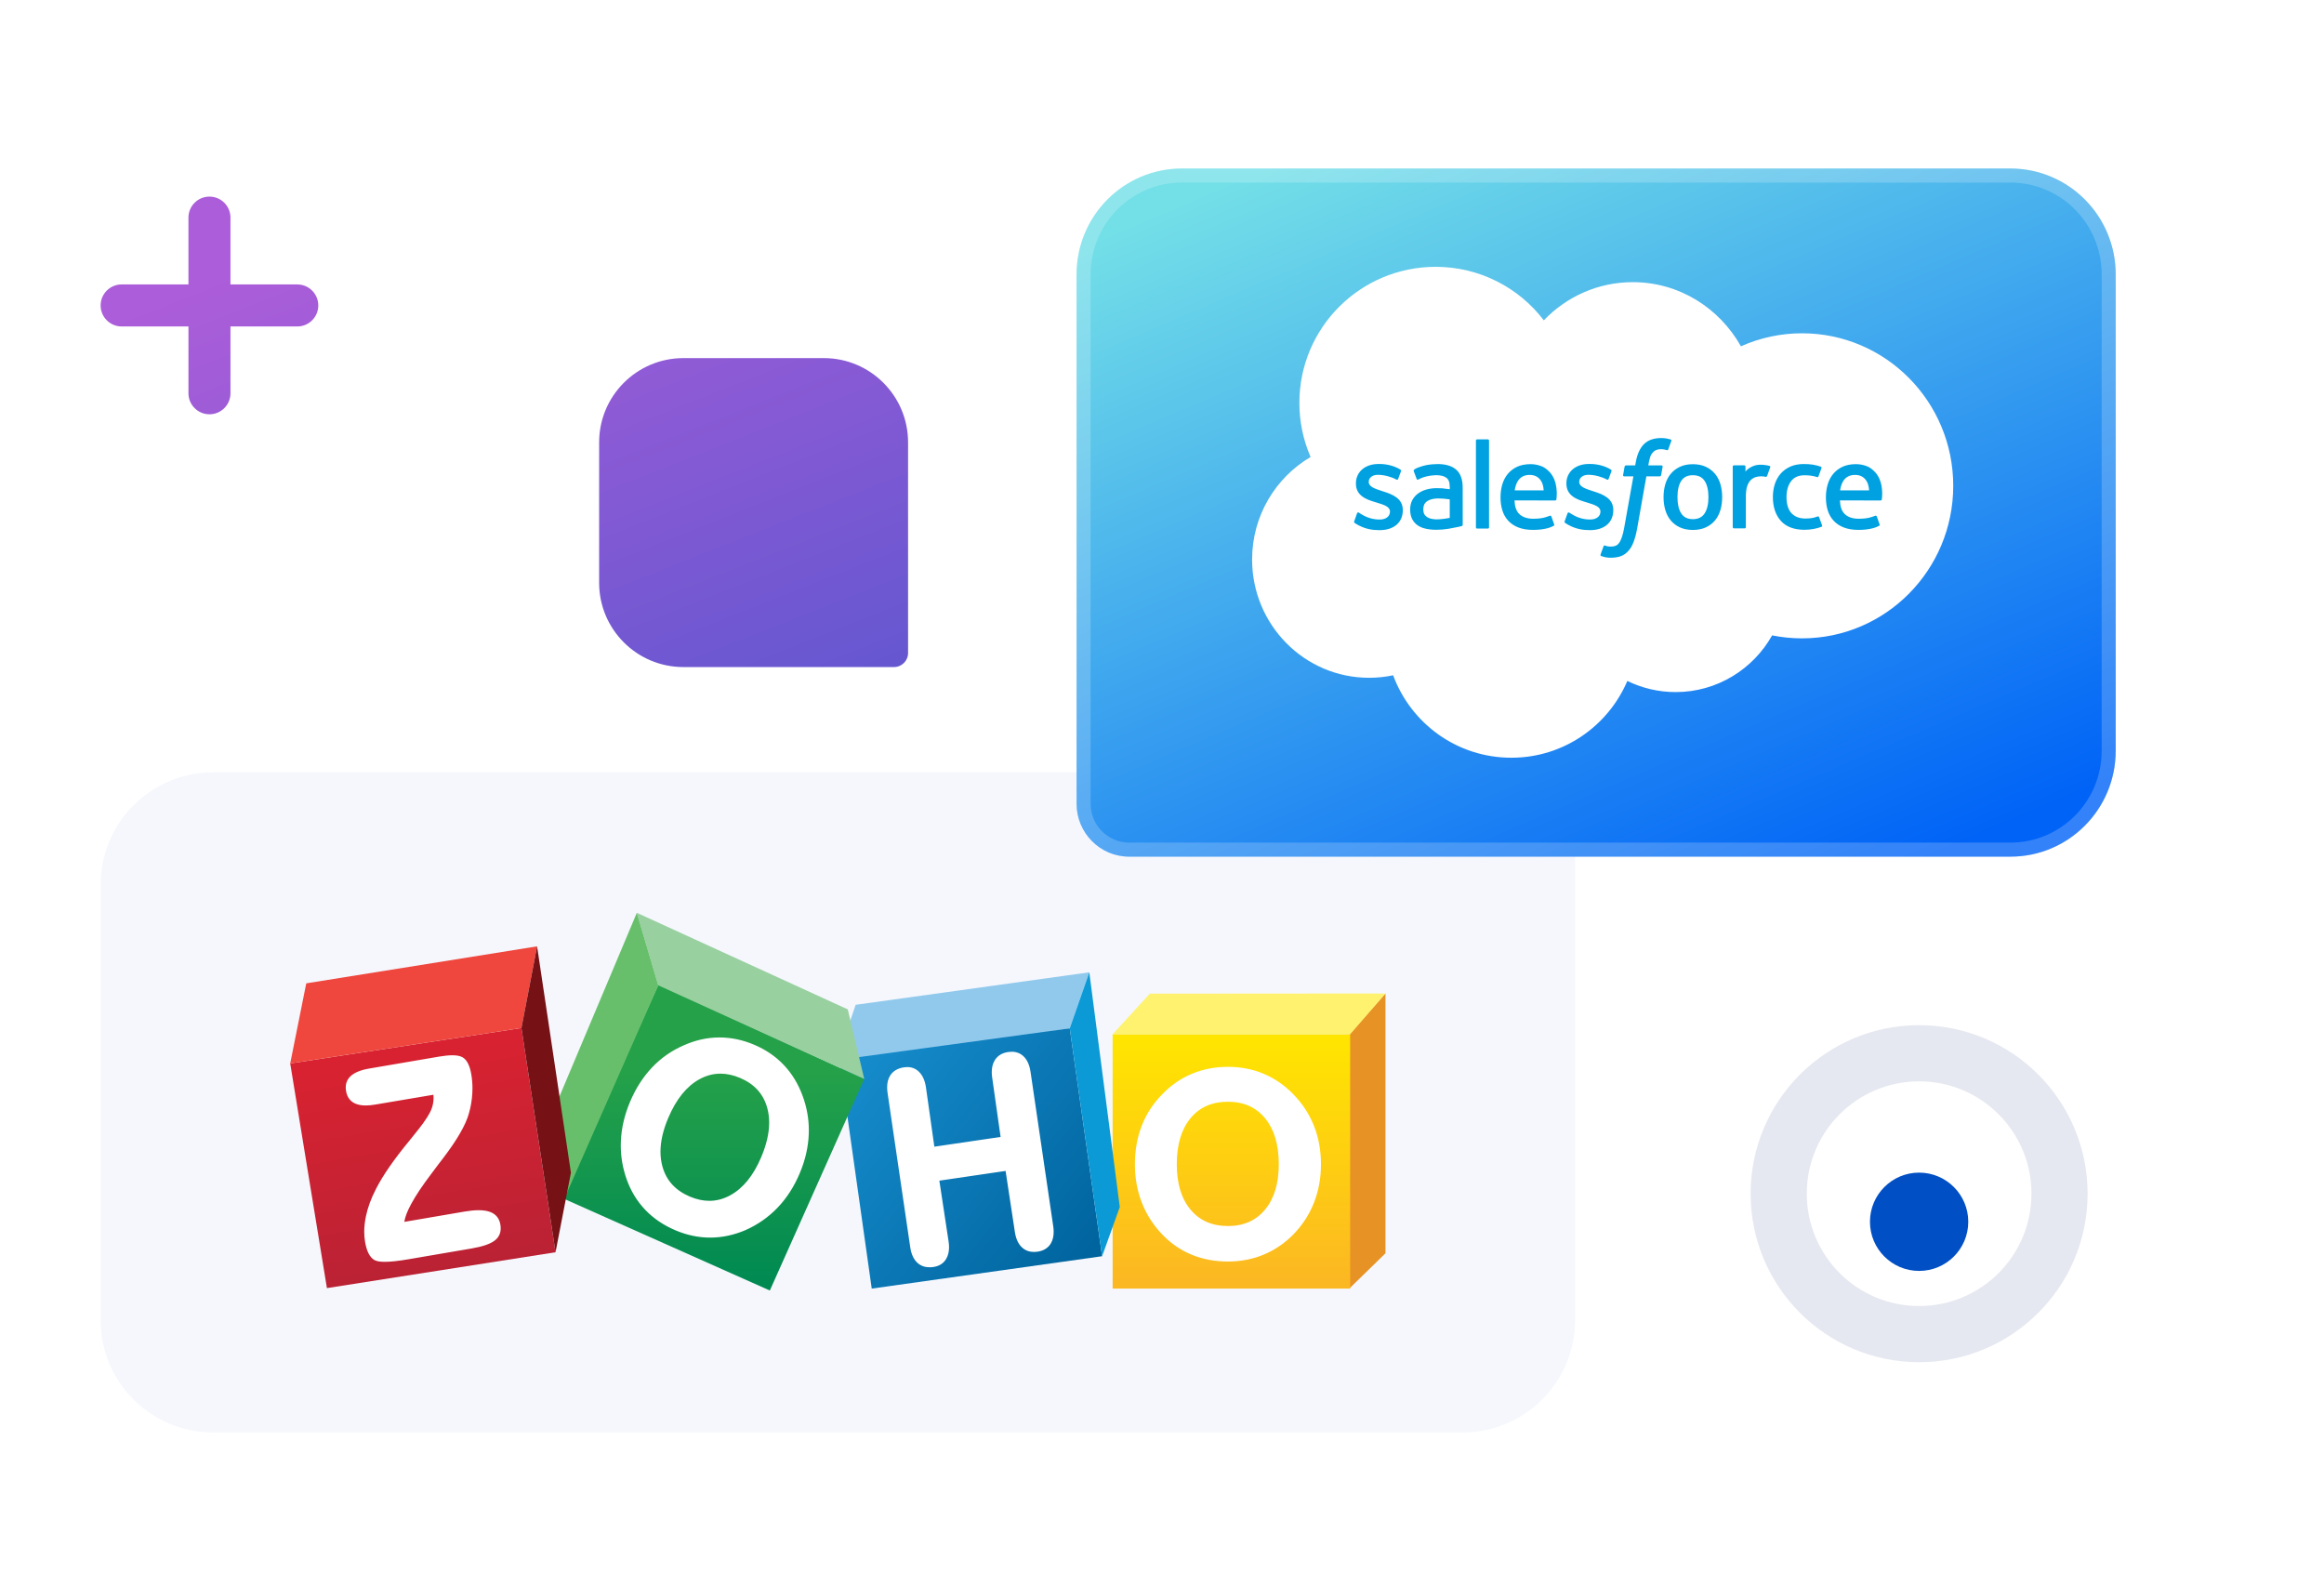 <svg width="331" height="224" viewBox="0 0 331 224" fill="none" xmlns="http://www.w3.org/2000/svg">
<path d="M14.333 188C14.333 196.837 21.497 204 30.333 204H208.333C217.17 204 224.333 196.837 224.333 188V114C224.333 111.791 222.542 110 220.333 110H30.333C21.497 110 14.333 117.163 14.333 126V188Z" fill="#F5F7FC"/>
<path d="M197.328 141.487V178.487L192.219 183.472V147.289L197.328 141.487" fill="#E79224"/>
<path d="M192.3 147.289H158.469V183.516H192.3V147.289Z" fill="url(#paint0_linear)"/>
<path d="M163.768 141.512L158.469 147.291H192.3L197.327 141.488L163.767 141.512" fill="#FEF26F"/>
<path d="M121.868 143.099L155.146 138.473L152.362 146.452L120.835 151.452L120.969 145.748L121.868 143.099Z" fill="#91C9ED"/>
<path d="M152.361 146.451L156.971 178.906L124.158 183.517L119.727 152.141L121.643 150.643L152.362 146.452" fill="url(#paint1_linear)"/>
<path d="M155.147 138.472L155.172 138.668L159.488 171.901L156.972 178.906L152.362 146.451" fill="#0B9AD6"/>
<path d="M93.779 140.22L123.095 153.668L109.647 183.79L80.063 170.611L93.779 140.22Z" fill="url(#paint2_linear)"/>
<path d="M90.702 130L93.76 140.33L123.095 153.668L120.744 143.753L90.702 130Z" fill="#98D0A0"/>
<path d="M90.702 130L78.844 158.142L80.466 170.509L93.76 140.33L90.702 130Z" fill="#68BF6B"/>
<path d="M74.265 146.405L79.121 178.342L46.563 183.447L41.333 151.449L74.265 146.406" fill="url(#paint3_linear)"/>
<path d="M41.334 151.447L43.62 140.044L76.494 134.775L74.266 146.404L41.334 151.447Z" fill="#EF463D"/>
<path d="M76.495 134.775L81.315 167.02L79.122 178.34L74.266 146.404L76.495 134.775Z" fill="#761116"/>
<path d="M146.78 152.671C146.632 151.663 146.288 150.894 145.73 150.39C145.286 149.988 144.728 149.784 144.092 149.785C143.93 149.785 143.763 149.798 143.59 149.824C142.738 149.946 142.085 150.341 141.685 150.992C141.395 151.463 141.253 152.031 141.253 152.684C141.253 152.934 141.274 153.197 141.315 153.474L142.512 161.919L133.077 163.307L131.88 154.861C131.736 153.879 131.396 153.118 130.846 152.6C130.401 152.181 129.847 151.966 129.222 151.968C129.075 151.968 128.923 151.979 128.769 152.002C127.881 152.13 127.204 152.517 126.794 153.159C126.496 153.621 126.352 154.192 126.352 154.855C126.352 155.11 126.374 155.379 126.415 155.663L129.643 177.626C129.791 178.636 130.145 179.403 130.725 179.899C131.178 180.287 131.745 180.482 132.396 180.48C132.573 180.48 132.758 180.467 132.949 180.438C133.761 180.321 134.388 179.928 134.767 179.277C135.038 178.815 135.17 178.259 135.17 177.623C135.17 177.369 135.149 177.102 135.108 176.823L133.789 168.145L143.223 166.759L144.543 175.436C144.688 176.432 145.038 177.195 145.61 177.698C146.065 178.098 146.627 178.299 147.264 178.298C147.428 178.298 147.596 178.285 147.769 178.26C148.618 178.136 149.268 177.748 149.656 177.102C149.935 176.641 150.07 176.082 150.07 175.437C150.07 175.182 150.05 174.914 150.008 174.632L146.78 152.671ZM108.408 164.819C107.298 167.433 105.833 169.227 104.02 170.221C103.048 170.754 102.052 171.017 101.022 171.017C100.127 171.017 99.204 170.817 98.252 170.414C96.19 169.535 94.905 168.122 94.349 166.13C94.164 165.461 94.07 164.759 94.07 164.02C94.07 162.558 94.437 160.953 95.177 159.208C96.313 156.531 97.794 154.705 99.609 153.705C100.578 153.171 101.575 152.906 102.608 152.906C103.513 152.906 104.448 153.108 105.417 153.519C107.466 154.391 108.737 155.807 109.283 157.808C109.46 158.463 109.55 159.151 109.55 159.877C109.55 161.37 109.172 163.018 108.408 164.819ZM111.636 151.673C110.478 150.452 109.072 149.492 107.423 148.793C105.787 148.097 104.132 147.75 102.464 147.75L102.387 147.751C100.694 147.762 99.02 148.139 97.371 148.879V148.878C95.644 149.63 94.139 150.681 92.863 152.032C91.586 153.381 90.546 155.005 89.744 156.896C88.952 158.765 88.512 160.635 88.431 162.506C88.421 162.717 88.417 162.929 88.417 163.14C88.417 164.791 88.7 166.408 89.265 167.988C89.865 169.655 90.75 171.099 91.917 172.316C93.083 173.533 94.517 174.502 96.215 175.22V175.22C97.839 175.909 99.487 176.255 101.157 176.254H101.2C102.884 176.246 104.555 175.885 106.206 175.176L106.208 175.175L106.209 175.174C107.946 174.399 109.461 173.334 110.753 171.985C112.044 170.635 113.088 169.016 113.886 167.135C114.684 165.255 115.119 163.383 115.19 161.521C115.197 161.341 115.201 161.162 115.201 160.983C115.201 159.309 114.905 157.668 114.313 156.063C113.686 154.358 112.793 152.893 111.636 151.673ZM70.767 173.256C70.511 172.95 70.165 172.723 69.744 172.576C69.311 172.425 68.788 172.352 68.172 172.352C67.591 172.352 66.928 172.417 66.179 172.545L57.585 174.014C57.676 173.352 58.005 172.481 58.585 171.421C59.232 170.232 60.187 168.805 61.448 167.144L61.449 167.143C61.882 166.564 62.212 166.123 62.441 165.817C62.605 165.614 62.834 165.315 63.13 164.92C65.096 162.341 66.313 160.241 66.779 158.593C67.046 157.659 67.208 156.717 67.267 155.769C67.283 155.509 67.291 155.252 67.291 154.996C67.291 154.316 67.235 153.647 67.123 152.989C67.02 152.389 66.872 151.89 66.674 151.489C66.476 151.089 66.225 150.785 65.915 150.594C65.565 150.381 65.072 150.29 64.428 150.289C63.896 150.289 63.258 150.354 62.512 150.481L52.581 152.18C51.378 152.386 50.49 152.74 49.924 153.274C49.474 153.696 49.241 154.243 49.243 154.871C49.243 155.035 49.258 155.205 49.288 155.38C49.428 156.224 49.868 156.843 50.577 157.158C50.995 157.346 51.501 157.437 52.091 157.437C52.493 157.437 52.935 157.395 53.417 157.313L61.729 155.911C61.743 156.058 61.753 156.204 61.753 156.35C61.753 156.869 61.663 157.376 61.483 157.876C61.236 158.563 60.62 159.547 59.637 160.797C59.359 161.139 58.933 161.67 58.358 162.391C56.116 165.106 54.511 167.421 53.539 169.347C53.539 169.348 53.539 169.348 53.539 169.349C53.539 169.349 53.539 169.35 53.539 169.35C52.849 170.675 52.37 171.981 52.108 173.266C51.955 174.016 51.877 174.735 51.877 175.426C51.877 175.921 51.917 176.399 51.996 176.863C52.11 177.527 52.274 178.076 52.495 178.51C52.717 178.943 52.998 179.266 53.346 179.458C53.67 179.633 54.147 179.703 54.802 179.705C55.634 179.705 56.754 179.582 58.172 179.34L67.183 177.8C68.779 177.525 69.888 177.145 70.533 176.615C71.049 176.192 71.316 175.61 71.313 174.926C71.313 174.753 71.297 174.574 71.265 174.388C71.189 173.943 71.024 173.562 70.767 173.256ZM63.13 164.919L63.131 164.919C63.13 164.919 63.13 164.92 63.13 164.92H63.129L63.13 164.919ZM180.183 172.26C178.887 173.827 177.142 174.604 174.888 174.607C172.62 174.604 170.867 173.829 169.564 172.271C168.264 170.711 167.606 168.567 167.606 165.814C167.606 163.009 168.262 160.833 169.554 159.261C170.85 157.689 172.608 156.909 174.888 156.906C177.142 156.909 178.887 157.689 180.183 159.261C181.477 160.833 182.133 163.009 182.133 165.814C182.133 168.554 181.478 170.696 180.183 172.26ZM187.136 160.322C186.467 158.64 185.476 157.132 184.165 155.801C182.911 154.522 181.501 153.557 179.944 152.909C178.385 152.261 176.701 151.937 174.891 151.937C173.069 151.937 171.368 152.26 169.797 152.908C168.227 153.557 166.818 154.523 165.576 155.802C164.267 157.119 163.28 158.622 162.624 160.304C161.969 161.987 161.641 163.823 161.641 165.809C161.641 167.769 161.97 169.598 162.635 171.292C163.296 172.987 164.278 174.508 165.576 175.851C166.791 177.107 168.186 178.058 169.749 178.699C171.313 179.339 173.029 179.66 174.891 179.66C176.686 179.66 178.369 179.339 179.932 178.699C181.496 178.058 182.909 177.108 184.164 175.853C185.476 174.508 186.467 172.992 187.136 171.303C187.806 169.615 188.141 167.782 188.141 165.809C188.141 163.835 187.806 162.005 187.136 160.322Z" fill="white"/>
<path d="M153.333 39.077C153.333 30.75 160.043 24 168.321 24H286.346C294.623 24 301.333 30.75 301.333 39.077V106.923C301.333 115.25 294.623 122 286.346 122H160.827C156.688 122 153.333 118.625 153.333 114.462V39.077Z" fill="url(#paint4_linear)"/>
<path opacity="0.2" fill-rule="evenodd" clip-rule="evenodd" d="M168.321 26C161.159 26 155.333 31.843 155.333 39.077V114.462C155.333 117.532 157.804 120 160.827 120H286.346C293.507 120 299.333 114.157 299.333 106.923V39.077C299.333 31.843 293.507 26 286.346 26H168.321ZM168.321 24C160.043 24 153.333 30.75 153.333 39.077V114.462C153.333 118.625 156.688 122 160.827 122H286.346C294.623 122 301.333 115.25 301.333 106.923V39.077C301.333 30.75 294.623 24 286.346 24H168.321Z" fill="white"/>
<path fill-rule="evenodd" clip-rule="evenodd" d="M219.886 45.613C223.108 42.26 227.592 40.183 232.545 40.183C239.15 40.183 244.875 43.852 247.957 49.319C250.693 48.096 253.657 47.465 256.654 47.466C268.543 47.466 278.193 57.19 278.193 69.189C278.193 81.189 268.543 90.912 256.654 90.912C255.201 90.912 253.784 90.766 252.397 90.49C249.7 95.297 244.545 98.563 238.673 98.563C236.283 98.568 233.923 98.026 231.775 96.978C229.041 103.4 222.675 107.913 215.262 107.913C207.52 107.913 200.952 103.033 198.42 96.171C197.293 96.409 196.144 96.528 194.992 96.528C185.782 96.528 178.333 88.969 178.333 79.685C178.333 73.447 181.687 68.016 186.663 65.08C185.607 62.649 185.064 60.026 185.067 57.375C185.067 46.66 193.763 38 204.478 38C210.753 38 216.367 40.991 219.89 45.632" fill="white"/>
<path fill-rule="evenodd" clip-rule="evenodd" d="M192.879 74.235C192.816 74.398 192.901 74.433 192.921 74.462C193.109 74.597 193.299 74.696 193.49 74.806C194.51 75.346 195.472 75.503 196.477 75.503C198.525 75.503 199.798 74.414 199.798 72.66V72.625C199.798 71.003 198.36 70.412 197.017 69.99L196.841 69.934C195.824 69.604 194.947 69.317 194.947 68.649V68.615C194.947 68.043 195.461 67.621 196.254 67.621C197.134 67.621 198.184 67.914 198.855 68.285C198.855 68.285 199.054 68.413 199.126 68.221C199.166 68.118 199.508 67.201 199.545 67.099C199.584 66.991 199.515 66.91 199.445 66.868C198.675 66.398 197.611 66.079 196.51 66.079L196.305 66.08C194.43 66.08 193.12 67.214 193.12 68.836V68.871C193.12 70.581 194.566 71.138 195.916 71.523L196.134 71.591C197.117 71.893 197.968 72.156 197.968 72.846V72.88C197.968 73.515 197.414 73.989 196.526 73.989C196.181 73.989 195.081 73.983 193.888 73.229C193.744 73.145 193.662 73.085 193.55 73.017C193.492 72.981 193.345 72.917 193.281 73.109L192.877 74.232L192.879 74.235ZM222.857 74.232C222.794 74.396 222.879 74.43 222.9 74.459C223.087 74.594 223.278 74.693 223.469 74.803C224.489 75.343 225.45 75.501 226.456 75.501C228.503 75.501 229.777 74.411 229.777 72.657V72.622C229.777 71 228.342 70.409 226.995 69.987L226.819 69.931C225.803 69.601 224.926 69.314 224.926 68.646V68.612C224.926 68.04 225.44 67.618 226.232 67.618C227.113 67.618 228.159 67.911 228.834 68.282C228.834 68.282 229.033 68.41 229.105 68.219C229.144 68.115 229.487 67.198 229.52 67.096C229.559 66.988 229.491 66.907 229.421 66.865C228.65 66.395 227.586 66.076 226.485 66.076L226.281 66.077C224.406 66.077 223.096 67.211 223.096 68.833V68.868C223.096 70.578 224.541 71.135 225.892 71.521L226.109 71.588C227.096 71.891 227.943 72.153 227.943 72.843V72.878C227.943 73.512 227.389 73.986 226.501 73.986C226.155 73.986 225.052 73.98 223.863 73.226C223.719 73.142 223.634 73.084 223.525 73.014C223.488 72.99 223.315 72.923 223.256 73.106L222.852 74.229L222.857 74.232ZM243.328 70.794C243.328 71.785 243.143 72.567 242.781 73.121C242.42 73.668 241.875 73.936 241.115 73.936C240.356 73.936 239.812 73.67 239.457 73.124C239.098 72.574 238.917 71.789 238.917 70.798C238.917 69.807 239.099 69.029 239.457 68.483C239.812 67.94 240.352 67.679 241.115 67.679C241.878 67.679 242.421 67.942 242.781 68.483C243.145 69.029 243.328 69.807 243.328 70.798V70.794ZM245.038 68.96C244.869 68.391 244.608 67.892 244.26 67.474C243.911 67.055 243.471 66.718 242.946 66.475C242.425 66.231 241.809 66.109 241.111 66.109C240.414 66.109 239.801 66.232 239.277 66.475C238.756 66.719 238.312 67.055 237.963 67.474C237.615 67.892 237.354 68.391 237.185 68.96C237.018 69.525 236.933 70.141 236.933 70.798C236.933 71.455 237.018 72.071 237.185 72.636C237.353 73.205 237.614 73.704 237.963 74.123C238.312 74.541 238.756 74.875 239.277 75.113C239.801 75.351 240.418 75.472 241.111 75.472C241.805 75.472 242.421 75.351 242.942 75.113C243.464 74.876 243.908 74.541 244.256 74.123C244.604 73.704 244.865 73.205 245.034 72.636C245.201 72.071 245.285 71.455 245.285 70.798C245.285 70.145 245.201 69.525 245.034 68.96H245.038ZM259.088 73.657C259.032 73.49 258.87 73.553 258.87 73.553C258.621 73.648 258.356 73.736 258.073 73.78C257.789 73.825 257.472 73.847 257.138 73.847C256.312 73.847 255.652 73.601 255.182 73.114C254.709 72.626 254.444 71.84 254.448 70.776C254.451 69.807 254.685 69.081 255.105 68.523C255.519 67.973 256.158 67.686 257.002 67.686C257.706 67.686 258.246 67.768 258.811 67.945C258.811 67.945 258.945 68.004 259.009 67.827C259.159 67.412 259.27 67.115 259.431 66.66C259.477 66.53 259.365 66.475 259.324 66.459C259.103 66.372 258.579 66.23 258.183 66.171C257.812 66.114 257.383 66.085 256.899 66.085C256.18 66.085 255.541 66.208 254.994 66.451C254.448 66.695 253.985 67.031 253.618 67.449C253.251 67.868 252.973 68.367 252.785 68.936C252.6 69.501 252.506 70.121 252.506 70.778C252.506 72.194 252.888 73.343 253.644 74.183C254.4 75.027 255.537 75.452 257.02 75.452C257.897 75.452 258.796 75.275 259.442 75.019C259.442 75.019 259.565 74.96 259.511 74.816L259.089 73.657H259.088ZM262.08 69.84C262.162 69.29 262.313 68.831 262.55 68.475C262.905 67.932 263.445 67.635 264.205 67.635C264.964 67.635 265.467 67.934 265.827 68.475C266.065 68.833 266.169 69.308 266.208 69.84L262.062 69.84L262.08 69.84ZM267.841 68.629C267.695 68.083 267.335 67.529 267.1 67.275C266.726 66.876 266.362 66.593 265.999 66.439C265.475 66.216 264.91 66.101 264.34 66.102C263.618 66.102 262.961 66.225 262.429 66.473C261.897 66.723 261.449 67.064 261.097 67.489C260.745 67.915 260.48 68.418 260.311 68.994C260.143 69.563 260.057 70.186 260.057 70.84C260.057 71.507 260.146 72.127 260.32 72.689C260.496 73.254 260.779 73.749 261.16 74.16C261.542 74.575 262.03 74.898 262.617 75.126C263.2 75.351 263.909 75.468 264.719 75.466C266.393 75.46 267.273 75.088 267.633 74.886C267.697 74.85 267.758 74.788 267.682 74.609L267.304 73.549C267.246 73.391 267.086 73.448 267.086 73.448C266.672 73.603 266.085 73.881 264.708 73.877C263.809 73.876 263.145 73.61 262.727 73.195C262.301 72.769 262.088 72.149 262.055 71.268L267.853 71.273C267.853 71.273 268.006 71.271 268.022 71.122C268.028 71.061 268.22 69.933 267.849 68.631L267.841 68.629ZM215.735 69.84C215.817 69.29 215.968 68.831 216.205 68.475C216.56 67.932 217.1 67.635 217.86 67.635C218.619 67.635 219.122 67.934 219.482 68.475C219.72 68.833 219.824 69.308 219.863 69.84L215.717 69.84L215.735 69.84ZM221.496 68.629C221.351 68.083 220.99 67.529 220.755 67.275C220.381 66.876 220.017 66.593 219.654 66.439C219.13 66.216 218.565 66.101 217.995 66.102C217.273 66.102 216.616 66.225 216.084 66.473C215.552 66.723 215.104 67.064 214.752 67.489C214.401 67.915 214.135 68.418 213.966 68.994C213.798 69.563 213.713 70.186 213.713 70.84C213.713 71.507 213.801 72.127 213.976 72.689C214.151 73.254 214.435 73.749 214.813 74.16C215.194 74.575 215.682 74.898 216.269 75.126C216.853 75.351 217.557 75.468 218.372 75.466C220.045 75.46 220.926 75.088 221.285 74.886C221.349 74.85 221.41 74.788 221.334 74.609L220.956 73.549C220.898 73.391 220.738 73.448 220.738 73.448C220.323 73.603 219.736 73.881 218.36 73.877C217.465 73.876 216.797 73.61 216.379 73.195C215.953 72.769 215.74 72.149 215.707 71.268L221.505 71.273C221.505 71.273 221.658 71.271 221.673 71.122C221.68 71.061 221.872 69.933 221.5 68.631L221.496 68.629ZM203.222 73.62C202.995 73.439 202.964 73.394 202.888 73.276C202.774 73.099 202.715 72.847 202.715 72.524C202.715 72.018 202.884 71.651 203.232 71.405C203.229 71.406 203.731 70.972 204.913 70.987C205.439 70.996 205.963 71.041 206.483 71.121V73.752H206.484C206.484 73.752 205.75 73.91 204.921 73.96C203.743 74.031 203.222 73.621 203.226 73.622L203.222 73.62ZM205.527 69.547C205.292 69.53 204.987 69.521 204.624 69.521C204.129 69.521 203.648 69.583 203.2 69.704C202.749 69.826 202.342 70.014 201.993 70.265C201.643 70.515 201.356 70.841 201.153 71.219C200.948 71.601 200.843 72.049 200.843 72.555C200.843 73.069 200.932 73.513 201.108 73.876C201.281 74.236 201.541 74.548 201.864 74.782C202.186 75.016 202.583 75.19 203.042 75.292C203.497 75.396 204.011 75.449 204.576 75.449C205.17 75.449 205.761 75.399 206.334 75.302C206.821 75.218 207.307 75.124 207.79 75.019C207.983 74.975 208.198 74.916 208.198 74.916C208.341 74.88 208.33 74.727 208.33 74.727L208.326 69.443C208.326 68.283 208.017 67.421 207.405 66.889C206.796 66.357 205.905 66.089 204.749 66.089C204.316 66.089 203.615 66.148 203.197 66.232C203.197 66.232 201.934 66.477 201.413 66.885C201.413 66.885 201.299 66.956 201.361 67.115L201.772 68.216C201.823 68.359 201.962 68.31 201.962 68.31C201.962 68.31 202.006 68.293 202.057 68.262C203.169 67.657 204.578 67.675 204.578 67.675C205.202 67.675 205.686 67.802 206.009 68.049C206.325 68.292 206.486 68.658 206.486 69.429V69.674C205.991 69.602 205.532 69.56 205.532 69.56L205.527 69.547ZM252.129 66.564C252.137 66.544 252.141 66.523 252.141 66.502C252.141 66.481 252.137 66.46 252.129 66.441C252.121 66.421 252.109 66.404 252.094 66.389C252.079 66.374 252.061 66.363 252.042 66.355C251.943 66.318 251.451 66.214 251.073 66.19C250.346 66.145 249.943 66.267 249.579 66.43C249.221 66.592 248.823 66.852 248.603 67.153L248.603 66.449C248.603 66.352 248.534 66.274 248.436 66.274H246.954C246.858 66.274 246.788 66.352 246.788 66.449V75.072C246.788 75.118 246.807 75.163 246.84 75.196C246.873 75.229 246.917 75.248 246.964 75.248H248.483C248.53 75.248 248.574 75.229 248.607 75.196C248.64 75.163 248.658 75.118 248.658 75.072V70.742C248.658 70.162 248.722 69.586 248.85 69.223C248.975 68.864 249.146 68.577 249.356 68.371C249.557 68.173 249.802 68.026 250.071 67.942C250.324 67.87 250.586 67.833 250.849 67.833C251.152 67.833 251.484 67.911 251.484 67.911C251.596 67.923 251.658 67.855 251.696 67.754C251.795 67.49 252.077 66.698 252.132 66.54" fill="#00A1E0"/>
<path fill-rule="evenodd" clip-rule="evenodd" d="M237.94 62.584C237.752 62.527 237.561 62.482 237.368 62.448C237.108 62.404 236.845 62.384 236.581 62.387C235.534 62.387 234.709 62.683 234.13 63.267C233.554 63.847 233.163 64.73 232.966 65.892L232.896 66.284H231.582C231.582 66.284 231.421 66.278 231.387 66.453L231.172 67.656C231.157 67.772 231.206 67.843 231.36 67.843H232.639L231.342 75.087C231.24 75.671 231.124 76.151 230.995 76.514C230.868 76.873 230.744 77.142 230.591 77.337C230.443 77.526 230.303 77.665 230.061 77.746C229.862 77.814 229.632 77.844 229.38 77.844C229.24 77.844 229.054 77.821 228.916 77.793C228.778 77.766 228.707 77.736 228.604 77.692C228.604 77.692 228.454 77.635 228.395 77.785C228.347 77.908 228.006 78.846 227.965 78.962C227.924 79.076 227.982 79.167 228.054 79.193C228.225 79.254 228.351 79.292 228.583 79.347C228.905 79.423 229.177 79.428 229.431 79.428C229.964 79.428 230.45 79.353 230.852 79.208C231.257 79.061 231.61 78.806 231.922 78.461C232.259 78.088 232.471 77.698 232.674 77.166C232.875 76.639 233.046 75.984 233.183 75.222L234.487 67.843H236.393C236.393 67.843 236.554 67.849 236.587 67.674L236.803 66.471C236.818 66.356 236.769 66.284 236.614 66.284H234.764C234.773 66.243 234.857 65.591 235.069 64.979C235.16 64.717 235.331 64.506 235.475 64.361C235.61 64.223 235.776 64.12 235.96 64.059C236.161 63.997 236.371 63.967 236.581 63.97C236.755 63.97 236.926 63.991 237.057 64.018C237.236 64.056 237.306 64.076 237.353 64.09C237.541 64.148 237.567 64.092 237.604 64.001L238.046 62.785C238.092 62.655 237.981 62.6 237.94 62.584ZM212.08 75.103C212.08 75.2 212.011 75.278 211.914 75.278H210.379C210.282 75.278 210.213 75.2 210.213 75.103V62.748C210.213 62.652 210.282 62.574 210.379 62.574H211.914C212.011 62.574 212.08 62.652 212.08 62.748V75.103Z" fill="#00A1E0"/>
<path fill-rule="evenodd" clip-rule="evenodd" d="M273.333 186C282.17 186 289.333 178.837 289.333 170C289.333 161.163 282.17 154 273.333 154C264.497 154 257.333 161.163 257.333 170C257.333 178.837 264.497 186 273.333 186ZM273.333 194C286.588 194 297.333 183.255 297.333 170C297.333 156.745 286.588 146 273.333 146C260.078 146 249.333 156.745 249.333 170C249.333 183.255 260.078 194 273.333 194Z" fill="#E5E8F0"/>
<g filter="url(#filter0_d)">
<path d="M42.341 42.493C43.994 42.493 45.333 41.154 45.333 39.501C45.333 37.849 43.993 36.509 42.341 36.509L32.825 36.508L32.825 26.992C32.825 25.34 31.485 24 29.832 24C28.18 24 26.84 25.34 26.84 26.992L26.841 36.508L17.325 36.507C15.673 36.507 14.333 37.847 14.333 39.499C14.333 41.152 15.673 42.491 17.326 42.492L26.841 42.492L26.842 52.008C26.842 53.66 28.182 55 29.834 55C31.487 55 32.826 53.66 32.826 52.008L32.826 42.493L42.341 42.493Z" fill="url(#paint5_linear)"/>
<path d="M266.333 170C266.333 166.134 269.467 163 273.333 163C277.199 163 280.333 166.134 280.333 170C280.333 173.866 277.199 177 273.333 177C269.467 177 266.333 173.866 266.333 170Z" fill="url(#paint6_linear)"/>
<path d="M129.333 89C129.333 90.105 128.438 91 127.333 91H97.333C90.706 91 85.333 85.627 85.333 79V59C85.333 52.373 90.706 47 97.333 47L117.333 47C123.961 47 129.333 52.373 129.333 59V89Z" fill="url(#paint7_linear)"/>
</g>
<defs>
<filter id="filter0_d" x="6.333" y="20" width="282" height="169" filterUnits="userSpaceOnUse" color-interpolation-filters="sRGB">
<feFlood flood-opacity="0" result="BackgroundImageFix"/>
<feColorMatrix in="SourceAlpha" type="matrix" values="0 0 0 0 0 0 0 0 0 0 0 0 0 0 0 0 0 0 127 0" result="hardAlpha"/>
<feOffset dy="4"/>
<feGaussianBlur stdDeviation="4"/>
<feColorMatrix type="matrix" values="0 0 0 0 0.122 0 0 0 0 0.11 0 0 0 0 0.157 0 0 0 0.08 0"/>
<feBlend mode="normal" in2="BackgroundImageFix" result="effect1_dropShadow"/>
<feBlend mode="normal" in="SourceGraphic" in2="effect1_dropShadow" result="shape"/>
</filter>
<linearGradient id="paint0_linear" x1="175.386" y1="147.791" x2="175.386" y2="182.408" gradientUnits="userSpaceOnUse">
<stop stop-color="#FFE500"/>
<stop offset="1" stop-color="#FCB822"/>
</linearGradient>
<linearGradient id="paint1_linear" x1="121.408" y1="151.453" x2="155.347" y2="178.708" gradientUnits="userSpaceOnUse">
<stop stop-color="#168CCC"/>
<stop offset="1" stop-color="#00649E"/>
</linearGradient>
<linearGradient id="paint2_linear" x1="101.843" y1="152.405" x2="101.843" y2="182.732" gradientUnits="userSpaceOnUse">
<stop stop-color="#25A149"/>
<stop offset="1" stop-color="#008A52"/>
</linearGradient>
<linearGradient id="paint3_linear" x1="57.849" y1="149.437" x2="63.065" y2="180.923" gradientUnits="userSpaceOnUse">
<stop stop-color="#D92231"/>
<stop offset="1" stop-color="#BA2234"/>
</linearGradient>
<linearGradient id="paint4_linear" x1="105.528" y1="55.655" x2="155.754" y2="173.069" gradientUnits="userSpaceOnUse">
<stop stop-color="#73DFE7"/>
<stop offset="1" stop-color="#0063F7"/>
</linearGradient>
<linearGradient id="paint5_linear" x1="-71.587" y1="76.567" x2="5.41" y2="271.378" gradientUnits="userSpaceOnUse">
<stop stop-color="#AC5DD9"/>
<stop offset="1" stop-color="#004FC4"/>
</linearGradient>
<linearGradient id="paint6_linear" x1="-71.587" y1="76.567" x2="5.41" y2="271.378" gradientUnits="userSpaceOnUse">
<stop stop-color="#AC5DD9"/>
<stop offset="1" stop-color="#004FC4"/>
</linearGradient>
<linearGradient id="paint7_linear" x1="-71.587" y1="76.567" x2="5.41" y2="271.378" gradientUnits="userSpaceOnUse">
<stop stop-color="#AC5DD9"/>
<stop offset="1" stop-color="#004FC4"/>
</linearGradient>
</defs>
</svg>
